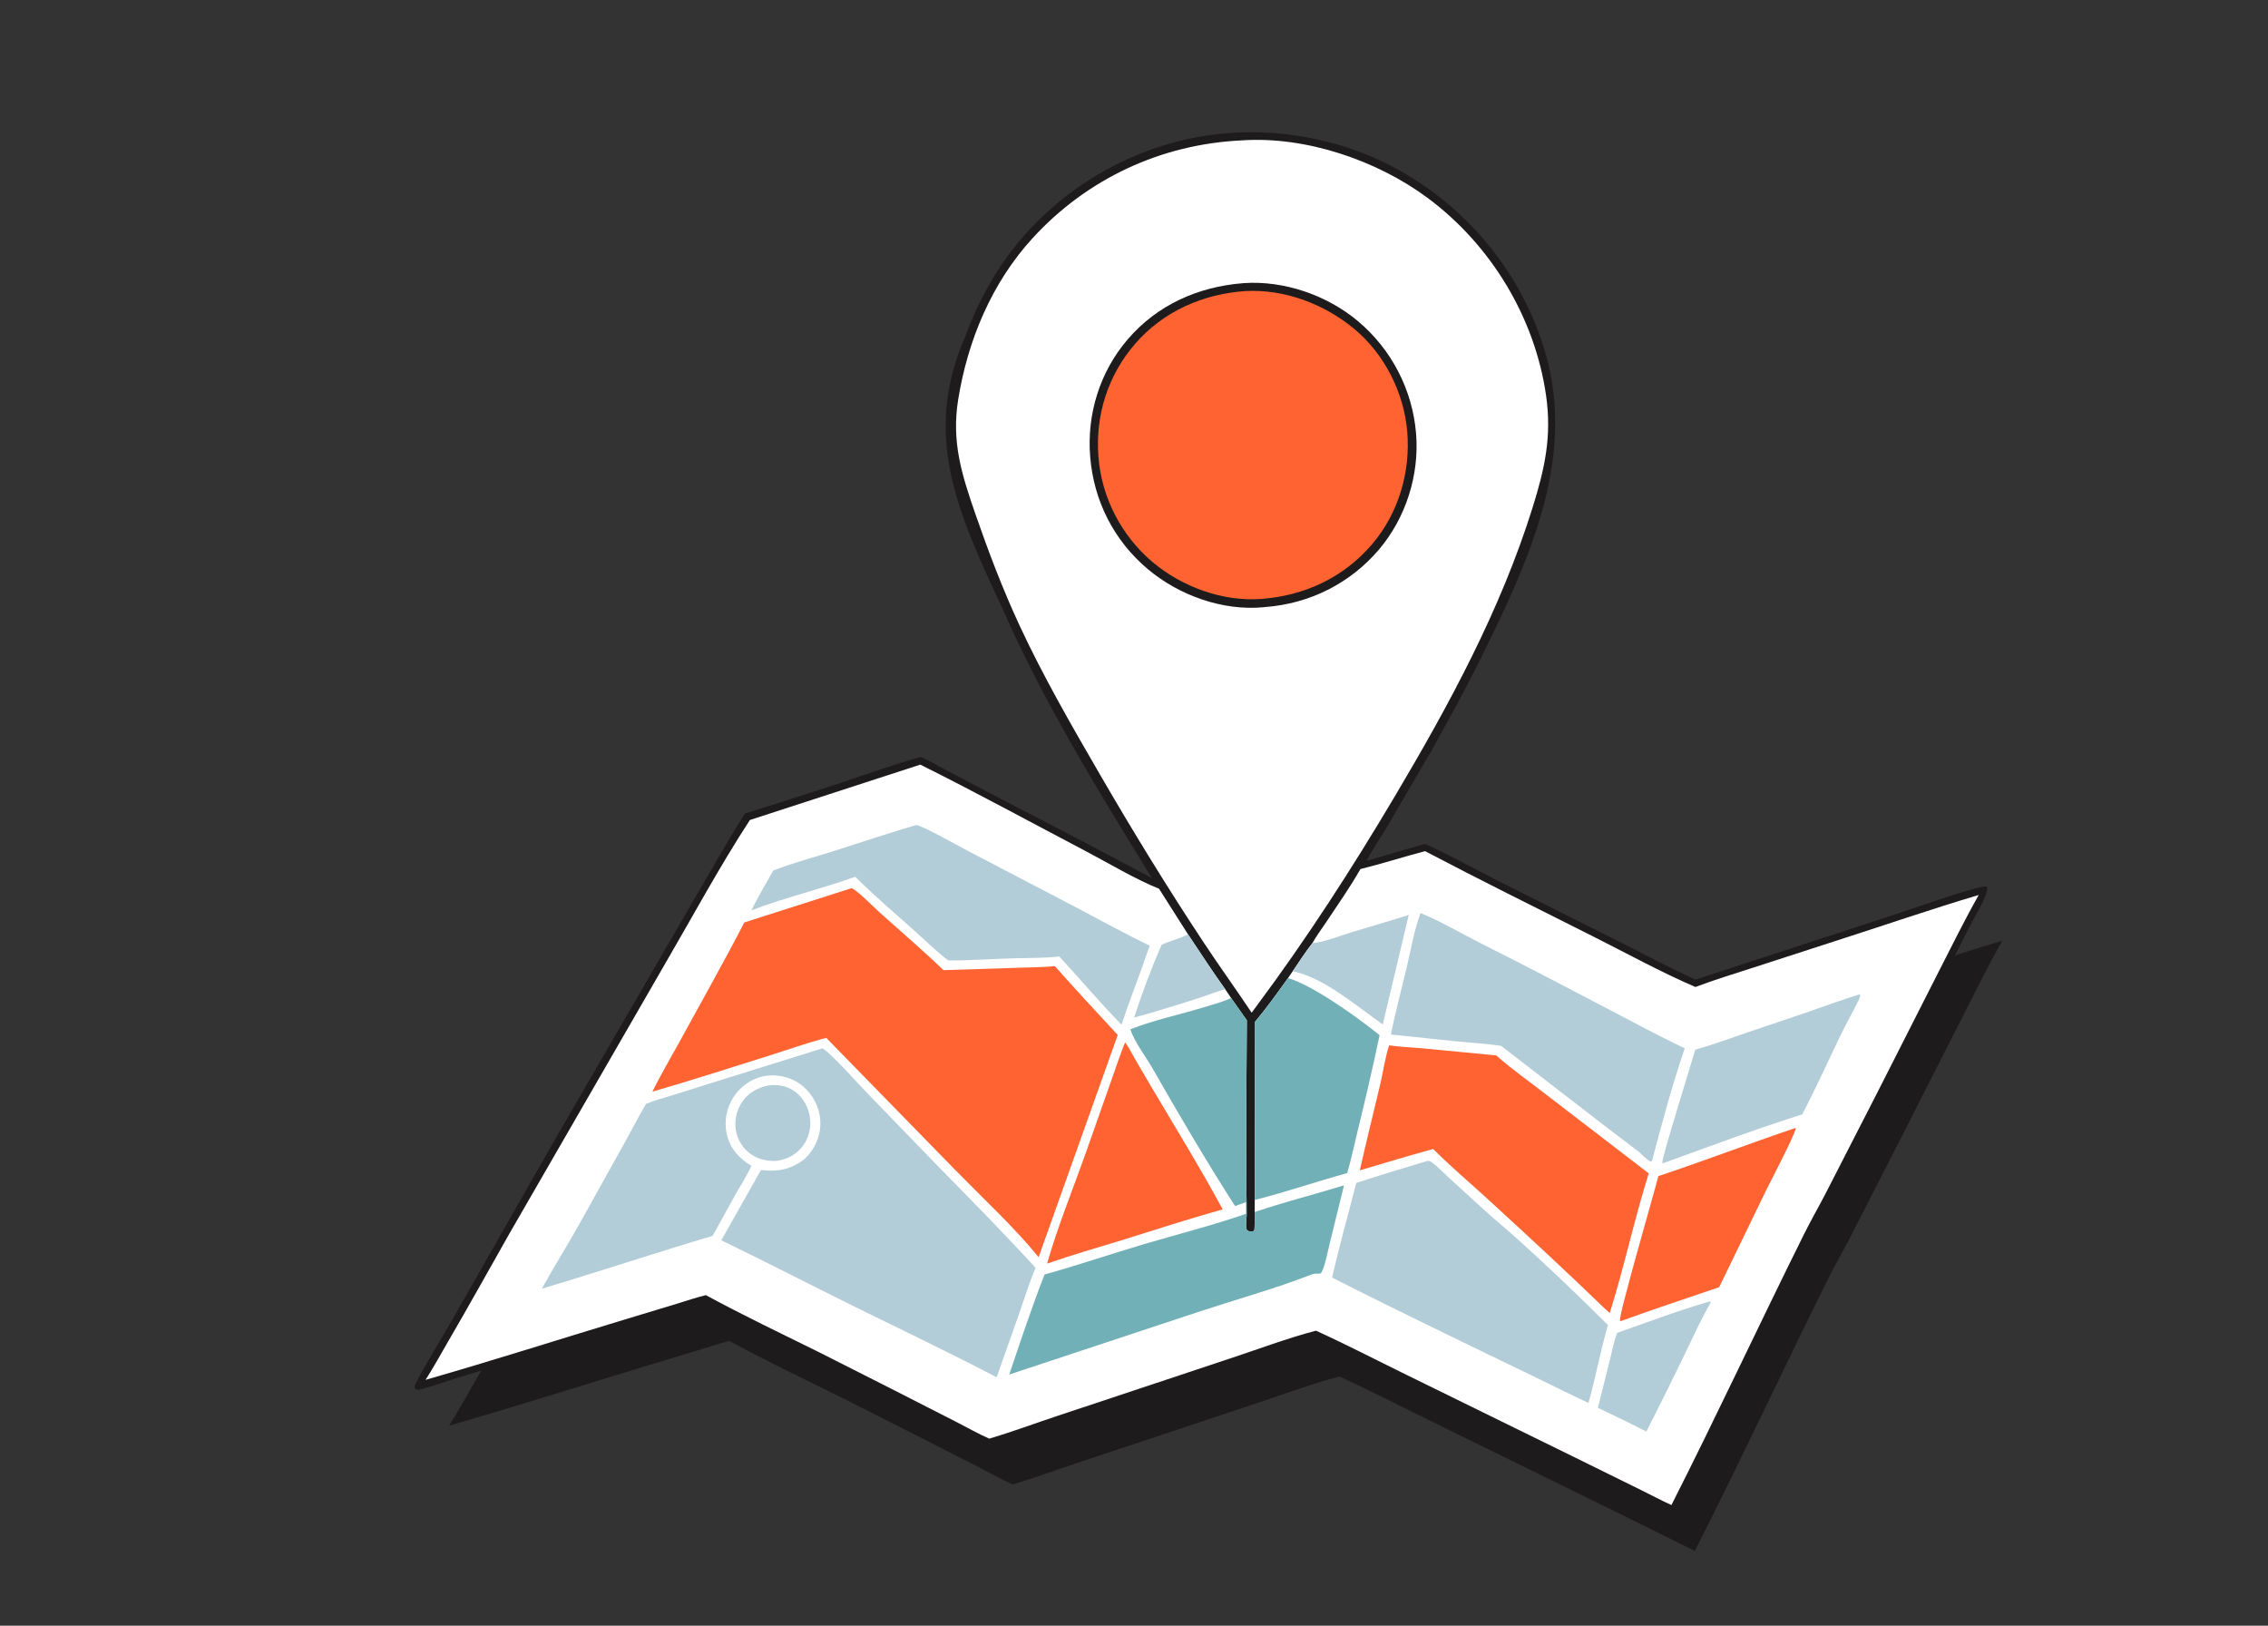 <svg width="180" height="129" viewBox="0 0 180 129" fill="none" xmlns="http://www.w3.org/2000/svg">
<rect x="0" y="0" width="180" height="129" fill="#333333" stroke="none"/>
<path d="M61.379 68.704L74.904 64.309C79.287 66.488 83.602 68.848 87.938 71.123C89.754 72.076 91.995 73.413 93.851 74.157L96.155 77.778C97.125 79.234 98.082 80.706 99.1 82.127L99.574 82.832L100.82 84.598C100.792 89.019 100.749 93.444 100.784 97.865C100.79 98.582 100.81 99.299 100.806 100.016C100.805 100.32 100.724 100.801 100.78 101.089C100.798 101.185 100.81 101.195 100.851 101.269C101.013 101.376 101.143 101.35 101.327 101.335C101.444 101.233 101.421 101.216 101.43 101.068C101.455 100.653 101.441 100.228 101.443 99.812L101.446 98.856L101.469 84.714C102.398 83.608 103.239 82.423 104.083 81.252L104.46 80.704C104.967 79.953 105.465 79.181 106.024 78.468C106.337 77.905 106.743 77.37 107.1 76.833C108.03 75.436 109.003 74.053 109.835 72.595C111.555 72.174 113.25 71.623 114.964 71.173C119.337 73.471 123.77 75.66 128.183 77.88C130.854 79.224 133.699 80.784 136.419 81.954C137.928 81.386 139.476 80.914 141.01 80.416L147.536 78.302C151.327 77.09 155.092 75.785 158.907 74.65C157.822 76.564 156.846 78.55 155.843 80.509L150.882 90.283L146.73 98.387C146.172 99.457 145.572 100.502 145.035 101.582C141.484 108.718 138.122 115.951 134.518 123.06C133.711 122.7 132.925 122.272 132.131 121.883L126.921 119.316L113.51 112.737C111.111 111.566 108.736 110.332 106.307 109.225C104.114 109.794 101.631 110.724 99.45 111.444L85.829 115.973C84.016 116.572 82.21 117.246 80.384 117.795C79.487 117.4 78.612 116.903 77.74 116.455L72.56 113.813L66.895 110.948C63.886 109.461 60.834 108.006 57.884 106.405C57.125 106.587 56.371 106.85 55.623 107.076L51.354 108.367C46.117 109.953 40.896 111.619 35.637 113.128C36.292 112.113 36.872 111.037 37.481 109.992C39.107 107.206 40.668 104.385 42.26 101.58L54.661 80.089C56.876 76.291 58.977 72.385 61.379 68.704Z" fill="#1D1B1B"/>
<path d="M91.428 69.682C87.222 62.88 82.789 55.636 79.576 48.318C75.869 40.406 73.202 34.431 76.653 26.592C77.107 25.334 77.683 24.098 78.321 22.924C81.345 17.356 86.645 13.205 92.701 11.431C98.703 9.672 105.483 10.429 110.953 13.457C116.605 16.587 120.891 21.858 122.675 28.096C125.093 36.55 121.235 44.705 117.519 52.245C116.267 54.787 114.881 57.261 113.511 59.741C113.434 59.862 113.354 59.98 113.286 60.107L110.076 65.617C109.545 66.511 108.921 67.387 108.457 68.314C109.996 67.844 111.543 67.404 113.093 66.969C115.009 67.815 116.867 68.865 118.735 69.816L128.328 74.631C130.393 75.67 132.454 76.785 134.563 77.73L150.426 72.556C151.682 72.146 156.621 70.371 157.664 70.329C157.749 70.502 157.72 70.647 157.662 70.829C157.382 71.699 156.781 72.616 156.363 73.438L153.402 79.242L143.436 98.652C142.74 100.039 142.108 101.46 141.427 102.855L136.064 113.827C135.365 115.273 134.675 116.722 133.956 118.157C133.636 118.795 133.337 119.536 132.908 120.103C132.021 119.822 131.172 119.347 130.336 118.937L126.366 116.99L111.062 109.487L106.837 107.395C106.018 106.99 105.19 106.542 104.337 106.22C103.525 106.553 102.639 106.774 101.803 107.043L97.571 108.443L84.42 112.801C82.462 113.46 80.491 114.092 78.55 114.8C77.329 114.248 76.142 113.588 74.947 112.979C72.309 111.634 69.676 110.264 67.02 108.957C66.85 109.064 66.675 109.204 66.458 109.123C66.421 109.109 66.389 109.085 66.355 109.066C66.429 108.932 66.512 108.9 66.645 108.833C66.395 108.54 64.948 107.926 64.533 107.718L58.662 104.771C57.781 104.324 56.831 103.92 55.993 103.404C53.868 103.944 51.777 104.642 49.679 105.281C48.898 105.519 48.096 105.814 47.301 105.994L46.77 106.167L36.338 109.319C35.72 109.505 33.623 110.245 33.183 110.282C33.047 110.293 33.025 110.262 32.925 110.181C32.892 110.019 32.903 109.964 32.978 109.816C33.885 108.031 34.996 106.316 35.979 104.57L44.076 90.37L54.671 72.085C56.145 69.582 57.558 67.029 59.109 64.573C59.861 64.298 60.649 64.084 61.413 63.84L65.925 62.382C68.295 61.613 70.672 60.728 73.072 60.067C73.719 60.325 74.346 60.713 74.962 61.04L78.466 62.887C82.796 65.13 87.131 67.374 91.428 69.682Z" fill="#1D1B1B"/>
<path d="M98.569 11.14C103.625 10.793 109.297 12.721 113.333 15.727C118.328 19.448 121.805 25.175 122.701 31.357C123.172 34.613 122.602 37.184 121.632 40.283C119.089 48.409 115.043 55.868 110.719 63.157C107.319 68.888 103.72 74.469 99.738 79.814L99.338 80.359C98.091 78.489 96.774 76.667 95.533 74.791C92.652 70.435 89.925 65.988 87.305 61.47C85.051 57.584 82.799 53.685 80.904 49.606C79.575 46.746 78.445 43.762 77.411 40.784C76.309 37.611 75.511 35.041 76.045 31.714C76.797 27.02 78.703 22.459 81.927 18.925C86.261 14.177 92.167 11.43 98.569 11.14Z" fill="white"/>
<path d="M98.644 22.472C98.669 22.47 98.694 22.467 98.719 22.465C101.927 22.248 105.337 23.432 107.788 25.496C110.446 27.735 112.107 30.944 112.388 34.414C112.655 37.703 111.567 41.109 109.432 43.618C107.143 46.305 103.922 47.906 100.413 48.169L100.308 48.181C97.054 48.5 93.568 47.245 91.091 45.157C88.402 42.891 86.804 39.74 86.522 36.239C86.25 32.86 87.286 29.512 89.494 26.935C91.843 24.192 95.09 22.753 98.644 22.472Z" fill="#1D1B1B"/>
<path d="M98.812 23.097C101.933 22.922 105.103 24.12 107.486 26.103C109.87 28.085 111.424 31.145 111.685 34.234C111.958 37.458 110.994 40.732 108.883 43.2C106.626 45.839 103.53 47.268 100.101 47.527C97.03 47.753 93.786 46.56 91.454 44.585C88.983 42.492 87.419 39.453 87.174 36.217C86.926 32.932 87.936 29.76 90.097 27.272C92.332 24.7 95.452 23.339 98.812 23.097Z" fill="#FF6332"/>
<path d="M59.515 65.069L73.039 60.674C77.422 62.854 81.738 65.213 86.074 67.488C87.889 68.441 90.13 69.779 91.987 70.523L94.29 74.144C95.261 75.599 96.217 77.071 97.236 78.492L97.71 79.197L98.956 80.963C98.928 85.384 98.885 89.809 98.92 94.231C98.926 94.947 98.946 95.665 98.942 96.381C98.94 96.686 98.86 97.166 98.915 97.455C98.934 97.55 98.946 97.561 98.987 97.635C99.149 97.742 99.279 97.716 99.463 97.7C99.58 97.598 99.556 97.581 99.565 97.434C99.591 97.018 99.577 96.593 99.579 96.177L99.582 95.222L99.605 81.079C100.534 79.974 101.374 78.788 102.218 77.617L102.595 77.069C103.102 76.319 103.601 75.546 104.16 74.833C104.472 74.27 104.878 73.735 105.236 73.198C106.166 71.802 107.138 70.418 107.971 68.96C109.69 68.539 111.386 67.988 113.1 67.539C117.473 69.836 121.906 72.026 126.319 74.246C128.99 75.589 131.834 77.149 134.555 78.319C136.064 77.751 137.612 77.279 139.145 76.782L145.672 74.667C149.463 73.455 153.228 72.15 157.043 71.016C155.958 72.929 154.982 74.915 153.979 76.874L149.018 86.648L144.865 94.753C144.308 95.822 143.707 96.868 143.17 97.947C139.62 105.083 136.258 112.317 132.654 119.425C131.847 119.065 131.061 118.637 130.266 118.248L125.057 115.681L111.645 109.103C109.247 107.931 106.872 106.697 104.443 105.59C102.25 106.159 99.767 107.089 97.586 107.809L83.965 112.338C82.152 112.938 80.345 113.612 78.519 114.16C77.623 113.766 76.747 113.268 75.876 112.82L70.696 110.179L65.031 107.313C62.022 105.827 58.97 104.371 56.019 102.77C55.261 102.952 54.506 103.215 53.759 103.441L49.49 104.733C44.252 106.318 39.032 107.984 33.773 109.493C34.427 108.478 35.008 107.402 35.617 106.358C37.243 103.572 38.804 100.75 40.396 97.945L52.797 76.454C55.012 72.656 57.113 68.75 59.515 65.069Z" fill="white"/>
<path d="M92.19 74.968C92.876 74.655 93.613 74.486 94.291 74.144C95.261 75.6 96.217 77.072 97.236 78.493C96.546 78.678 95.857 78.967 95.174 79.186C93.465 79.734 91.744 80.276 90.011 80.742C90.641 78.8 91.371 76.84 92.19 74.968Z" fill="#B2CDD8"/>
<path d="M60.994 86.126C61.672 86.048 62.325 86.135 62.915 86.499C63.596 86.921 64.059 87.639 64.234 88.416C64.421 89.243 64.274 90.117 63.796 90.82C63.286 91.57 62.569 91.961 61.695 92.109C61.05 92.162 60.39 92.047 59.823 91.729C59.132 91.341 58.642 90.678 58.45 89.911C58.244 89.09 58.404 88.213 58.858 87.502C59.359 86.718 60.108 86.316 60.994 86.126Z" fill="#B2CDD8"/>
<path d="M104.163 74.832C104.943 74.809 106.331 74.258 107.121 74.019C108.682 73.546 110.251 73.095 111.806 72.6L109.744 81.292C107.665 79.835 105.077 77.572 102.599 77.069C103.106 76.317 103.604 75.545 104.163 74.832Z" fill="#B2CDD8"/>
<path d="M135.692 103.27C135.756 103.283 135.722 103.267 135.778 103.342C134.967 104.742 134.304 106.232 133.6 107.687C132.641 109.666 131.661 111.641 130.663 113.6C129.876 113.195 129.088 112.797 128.288 112.417L126.818 111.711L127.787 107.83C127.959 107.149 128.09 106.405 128.356 105.758C130.785 104.908 133.22 103.983 135.692 103.27Z" fill="#B2CDD8"/>
<path d="M147.528 78.92L147.642 78.938C147.636 79.12 147.558 79.262 147.482 79.421C147.082 80.259 146.606 81.06 146.201 81.895C145.148 84.066 144.151 86.29 143.034 88.427C139.333 89.597 135.669 90.97 132.02 92.294L131.923 92.281C131.846 92.01 134.258 84.299 134.545 83.296C135.98 82.882 137.39 82.371 138.801 81.882L143.332 80.356C144.732 79.873 146.111 79.357 147.528 78.92Z" fill="#B2CDD8"/>
<path d="M142.486 89.508L142.516 89.543C142.435 90.09 140.473 93.834 140.133 94.525L136.442 102.139C133.838 103.028 131.22 103.886 128.636 104.831L128.575 104.786C128.441 104.388 131.305 94.609 131.613 93.327C135.254 92.114 138.848 90.739 142.486 89.508Z" fill="#FF6332"/>
<path d="M89.291 82.723C89.576 83.058 89.797 83.544 90.022 83.93L91.407 86.298C93.305 89.507 95.268 92.681 97.037 95.964C94.374 96.716 91.723 97.561 89.083 98.394C87.085 99.003 85.072 99.579 83.1 100.268C83.966 97.262 85.175 94.307 86.22 91.355L88.367 85.253C88.671 84.409 88.946 83.55 89.291 82.723Z" fill="#FF6332"/>
<path d="M102.223 77.613C104.22 78.184 107.829 80.795 109.493 82.143C108.957 84.689 108.365 87.226 107.747 89.752C107.476 90.859 107.239 91.99 106.925 93.084C104.473 93.758 102.047 94.594 99.586 95.218L99.609 81.075C100.538 79.97 101.378 78.784 102.223 77.613Z" fill="#71B0B7"/>
<path d="M72.728 65.463C73.394 65.611 76.041 67.119 76.793 67.508L85.314 71.951C87.288 72.993 89.249 74.079 91.258 75.049C91.017 75.624 90.837 76.234 90.62 76.819C90.068 78.312 89.517 79.799 89.008 81.308C87.304 79.567 85.725 77.689 84.071 75.899C82.946 76.023 81.781 76.011 80.648 76.038C78.854 76.079 77.052 76.222 75.259 76.209C74.305 75.494 73.408 74.594 72.515 73.799C70.959 72.415 69.35 71.04 67.874 69.572C65.164 70.551 62.33 71.2 59.639 72.235C60.15 71.166 60.795 70.13 61.359 69.086C62.831 68.496 64.427 68.084 65.942 67.605C68.201 66.889 70.453 66.124 72.728 65.463Z" fill="#B2CDD8"/>
<path d="M112.74 72.447C114.383 73.121 115.974 74.075 117.566 74.873C120.891 76.54 124.199 78.272 127.496 79.998C129.557 81.076 131.613 82.186 133.711 83.189C132.717 86.077 131.917 89.091 131.128 92.043L131.077 92.17C131.033 92.162 130.985 92.167 130.946 92.145C130.622 91.963 130.31 91.589 130.01 91.353C129.228 90.741 128.421 90.161 127.636 89.552L119.132 82.986C117.936 82.815 116.716 82.739 115.513 82.625L110.394 82.088C110.739 80.299 111.227 78.529 111.646 76.757C111.981 75.344 112.236 73.808 112.74 72.447Z" fill="#B2CDD8"/>
<path d="M113.273 92.123C113.44 92.123 113.48 92.116 113.619 92.217C114.103 92.57 114.548 93.047 114.993 93.454L117.836 96.049C118.742 96.87 119.689 97.642 120.595 98.461C122.992 100.627 125.326 102.865 127.616 105.142C127.022 107.177 126.647 109.281 126.068 111.326C124.694 110.685 123.336 110.002 121.971 109.341C116.543 106.714 111.101 104.107 105.724 101.378C106.289 98.859 107.002 96.368 107.641 93.867C109.507 93.25 111.393 92.693 113.273 92.123Z" fill="#B2CDD8"/>
<path d="M110.248 82.949C111.095 83.075 111.986 83.101 112.843 83.182L118.745 83.746C120.001 84.861 121.411 85.843 122.737 86.875L130.852 93.109C129.702 96.764 128.905 100.534 127.759 104.19L127.338 103.812C124.339 100.909 121.275 98.083 118.2 95.262C116.718 93.903 115.161 92.593 113.741 91.171C111.793 91.709 109.859 92.293 107.922 92.868C108.438 90.579 109.004 88.303 109.546 86.02C109.784 85.016 109.928 83.925 110.248 82.949Z" fill="#FF6332"/>
<path d="M97.711 79.195L98.957 80.961C98.929 85.382 98.886 89.808 98.921 94.229C98.927 94.945 98.948 95.663 98.944 96.379C98.942 96.684 98.861 97.164 98.917 97.453C98.936 97.548 98.947 97.559 98.988 97.633C99.15 97.74 99.281 97.714 99.464 97.698C99.581 97.597 99.558 97.58 99.567 97.432C99.593 97.016 99.579 96.592 99.58 96.175C101.907 95.385 104.317 94.783 106.667 94.057L105.522 98.715C105.338 99.447 105.202 100.324 104.87 100.998C104.787 101.055 104.745 101.069 104.643 101.066C104.42 101.059 104.285 101.059 104.074 101.14C101.188 102.256 98.156 103.098 95.215 104.065L80.1 109.069C80.996 106.415 81.883 103.744 82.9 101.133C85.543 100.401 88.145 99.507 90.775 98.729C93.474 97.931 96.232 97.243 98.888 96.316L98.886 95.387C98.603 95.505 98.308 95.599 98.019 95.701C95.739 92.138 93.583 88.477 91.486 84.804C90.901 83.781 90.099 82.787 89.705 81.677C91.62 80.927 93.709 80.493 95.68 79.888C96.357 79.681 97.067 79.492 97.711 79.195Z" fill="#71B0B7"/>
<path d="M65.277 83.184C66.048 83.655 68.079 85.979 68.84 86.75L74.35 92.442C76.988 95.142 79.644 97.814 82.189 100.604C81.691 101.771 81.313 103.004 80.897 104.203L79.099 109.289C75.416 107.357 71.638 105.567 67.908 103.725C64.349 101.968 60.822 100.147 57.248 98.419L60.392 92.843C61.75 92.996 62.754 92.814 63.858 91.965C64.054 91.779 64.243 91.561 64.4 91.34C64.985 90.512 65.237 89.495 65.055 88.49C64.874 87.49 64.275 86.551 63.438 85.973C62.624 85.411 61.552 85.211 60.584 85.404C59.635 85.593 58.736 86.238 58.217 87.049C57.654 87.928 57.443 89.01 57.688 90.029C57.959 91.153 58.657 91.923 59.63 92.502C59.327 93.226 58.852 93.931 58.465 94.617L56.56 98.065C52.025 99.41 47.534 100.906 43.003 102.261C43.941 100.55 44.998 98.891 45.95 97.183L49.615 90.601C50.17 89.602 50.692 88.581 51.271 87.596C51.958 87.299 52.708 87.114 53.422 86.892L56.745 85.846L65.277 83.184Z" fill="#B2CDD8"/>
<path d="M67.602 70.471C68.249 70.844 69.228 71.88 69.831 72.42C71.519 73.934 73.246 75.411 74.882 76.982L80.818 76.792C81.784 76.76 82.756 76.754 83.719 76.665C85.358 78.509 87.029 80.32 88.71 82.125L82.43 99.757C80.473 97.357 77.998 95.065 75.819 92.843L65.577 82.356C64.054 82.748 62.544 83.292 61.043 83.765C57.962 84.736 54.884 85.719 51.783 86.624C52.431 85.286 53.208 83.987 53.922 82.681C55.646 79.529 57.423 76.387 59.074 73.196L67.602 70.471Z" fill="#FF6332"/>
</svg>
